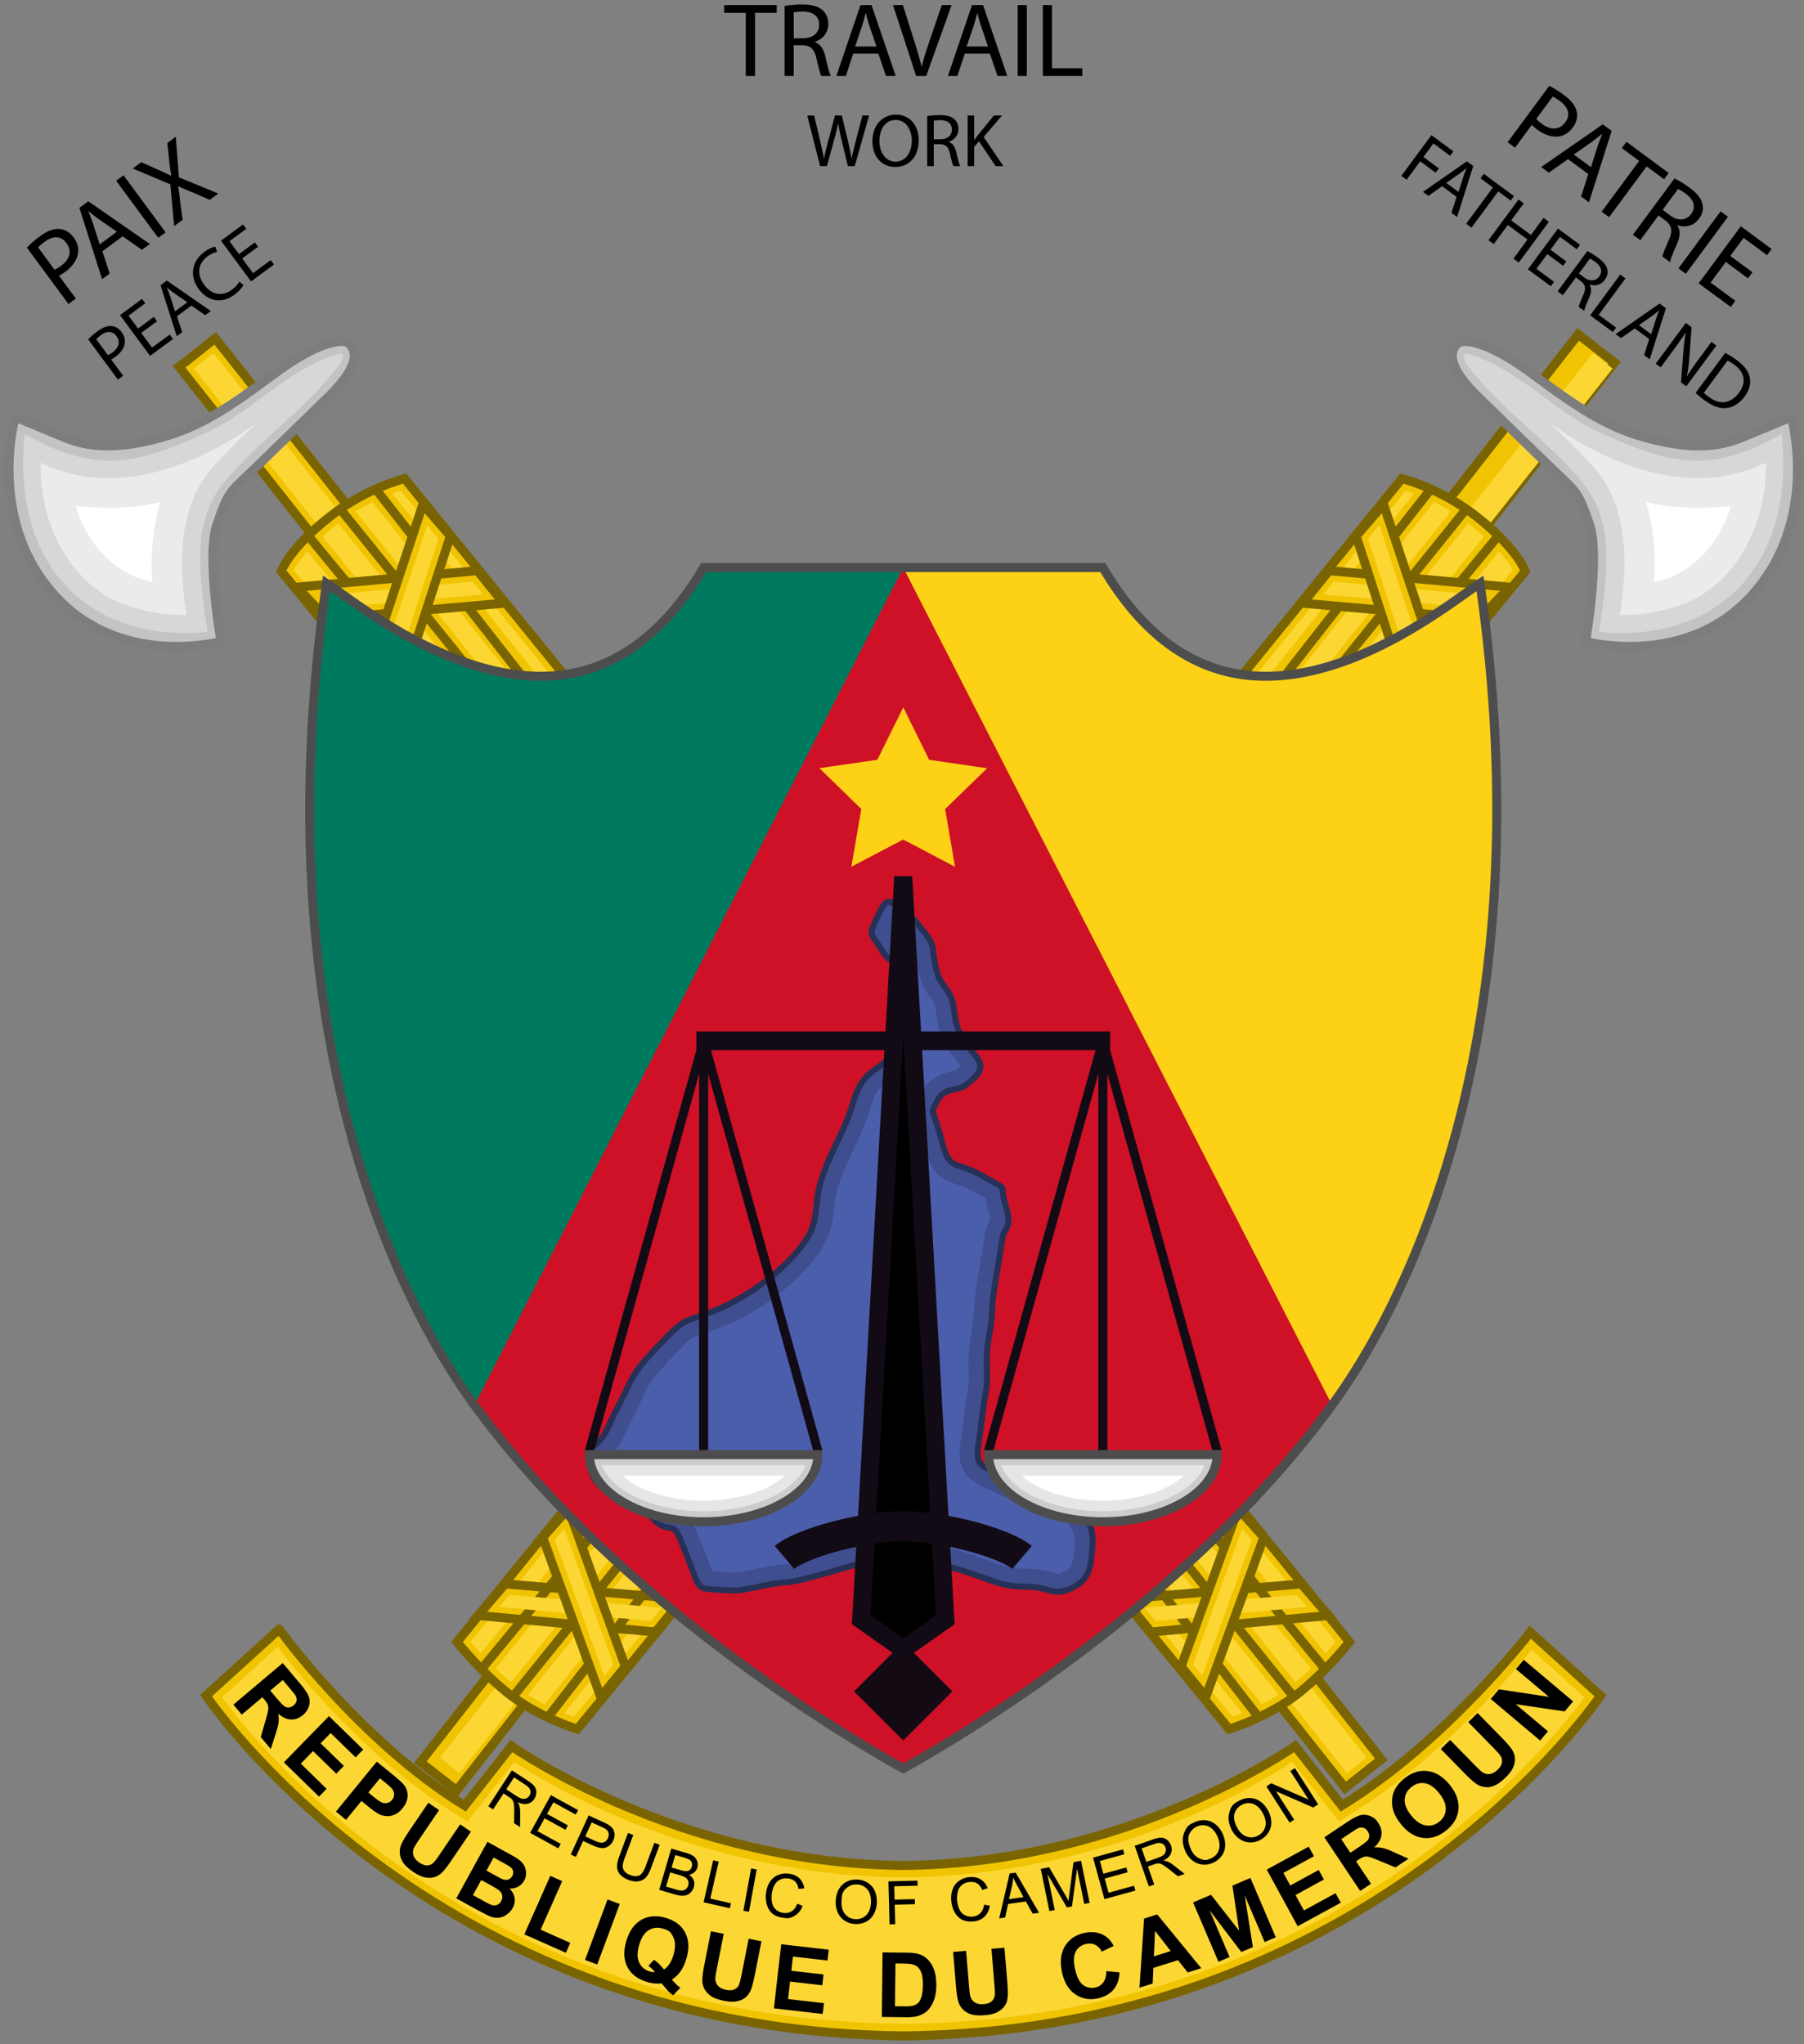 <svg xmlns="http://www.w3.org/2000/svg" width="600px" height="680px" x="0px" y="0px" version="1.0" viewBox="-1.5 -1.5 600 680"><rect x="-1.5" y="-1.5" width="600" height="680" fill="#808080" stroke="none"/><path d="M7.434 80.861c1.038-1.07 2.463-2.381 4.435-3.835 2.424-1.787 4.613-2.532 6.488-2.349 1.707.133 3.346 1.056 4.592 2.747 1.268 1.719 1.757 3.445 1.525 5.137-.277 2.336-1.871 4.598-4.266 6.364-.732.54-1.43 1.011-2.098 1.285l5.609 7.607-2.451 1.808zm9.202 7.349c.64-.253 1.357-.696 2.174-1.298 2.959-2.181 3.702-4.948 1.771-7.568-1.849-2.507-4.518-2.409-7.222-.415-1.07.789-1.825 1.476-2.165 1.9zm15.92-6.128 2.432 7.427-2.535 1.87-7.549-23.745 2.958-2.181 20.48 14.21-2.62 1.932-6.432-4.477zm4.814-6.507-5.89-4.095c-1.337-.927-2.45-1.848-3.541-2.738l-.057.042a71 71 0 0 1 1.576 4.143l2.192 6.865zm2.209-18.764L53.58 75.799l-2.45 1.808-14.002-18.988Zm28.679 8.167-5.519-2.411c-2.17-.879-3.559-1.464-4.961-2.127l-.056.042c.274 1.494.487 2.902.728 5.292l.792 5.852-2.817 2.078-1.279-13.886-12.496-5.269 2.846-2.098 5.789 2.602c1.618.72 2.86 1.283 4.115 1.924l.084-.062c-.296-1.522-.461-2.749-.65-4.479l-.689-6.362 2.818-2.078L58 57.495l13.104 5.386ZM27.827 111.38c.741-.764 1.759-1.7 3.168-2.738 1.729-1.276 3.293-1.809 4.632-1.677 1.219.095 2.388.754 3.278 1.961.904 1.227 1.254 2.46 1.09 3.668-.199 1.668-1.336 3.283-3.047 4.543-.523.386-1.021.722-1.496.918l4.004 5.432-1.75 1.291zm6.571 5.247c.456-.181.969-.497 1.552-.927 2.113-1.558 2.645-3.533 1.264-5.403-1.319-1.791-3.225-1.721-5.156-.297-.764.563-1.303 1.054-1.545 1.357zm16.347-11.276-5.271 3.886 3.604 4.888 5.874-4.331 1.082 1.469-7.623 5.622-9.998-13.559 7.322-5.399 1.083 1.468-5.571 4.108 3.158 4.285 5.271-3.886zm6.613-1.647 1.736 5.303-1.811 1.335-5.391-16.956 2.112-1.557 14.624 10.147-1.871 1.379-4.592-3.197zm3.438-4.646-4.205-2.924c-.955-.663-1.75-1.319-2.529-1.955l-.04.029c.393.953.778 1.941 1.126 2.958l1.564 4.902zm18.676-5.759c-.406.797-1.441 2.088-3.092 3.304-3.822 2.818-8.493 2.505-11.771-1.94-3.129-4.245-2.373-9.243 1.831-12.342 1.69-1.246 3.022-1.67 3.663-1.771l.631 1.74c-.9.168-2.025.624-3.151 1.455-3.179 2.343-3.792 5.933-1.167 9.493 2.447 3.319 5.931 4.042 9.23 1.61 1.065-.786 1.988-1.808 2.44-2.669zm4.855-12.71-5.271 3.886 3.604 4.888 5.874-4.331 1.083 1.469-7.624 5.622-9.997-13.559 7.322-5.399 1.083 1.468-5.572 4.108 3.158 4.285 5.271-3.886zm429.448-53.528c1.328.676 3.002 1.65 4.973 3.105 2.422 1.789 3.779 3.662 4.157 5.508.376 1.67-.022 3.507-1.271 5.197-1.268 1.717-2.773 2.694-4.459 2.973-2.313.424-4.945-.432-7.338-2.199-.732-.541-1.388-1.068-1.848-1.625l-5.613 7.604-2.45-1.81zm-4.308 10.96c.432.536 1.066 1.091 1.883 1.694 2.957 2.184 5.818 2.078 7.752-.541 1.852-2.506.971-5.027-1.732-7.023-1.07-.789-1.949-1.309-2.454-1.508zm10.551 13.404-6.379 4.515-2.534-1.871 20.463-14.217 2.956 2.183-7.537 23.761-2.619-1.934 2.381-7.467zm7.636 2.68 2.176-6.835c.492-1.551 1.043-2.885 1.572-4.19l-.057-.043a71 71 0 0 1-3.494 2.729l-5.913 4.119zm16.03-2.087-5.771-4.262 1.538-2.084 14.051 10.376-1.538 2.083-5.801-4.283-12.477 16.896-2.478-1.83zm11.74 5.841c1.427.662 3.305 1.83 4.994 3.078 2.619 1.934 3.954 3.66 4.348 5.604.333 1.553-.088 3.242-1.17 4.707-1.851 2.506-4.654 3.002-7.152 2.201l-.063.085c1.09 1.589.965 3.585-.041 5.888-1.334 3.105-2.236 5.268-2.382 6.291l-2.534-1.871c.106-.792.869-2.709 2.08-5.47 1.371-3.034 1.086-4.769-1.077-6.496l-2.309-1.705-6.071 8.223-2.45-1.81zm-3.934 10.454 2.506 1.852c2.619 1.934 5.341 1.725 6.941-.443 1.81-2.45.826-4.831-1.744-6.771-1.183-.873-2.109-1.385-2.588-1.563zm21.719 2.289L559.193 89.58l-2.449-1.81 14.015-18.979Zm6.662 20.497-7.377-5.448-5.054 6.843 8.223 6.071-1.518 2.057-10.673-7.882 14.016-18.979 10.249 7.569-1.519 2.055-7.799-5.76-4.43 5.998 7.378 5.447zM474.583 43.451l7.298 5.389-1.083 1.469-5.549-4.098-3.325 4.503 5.127 3.786-1.07 1.447-5.127-3.785-4.527 6.133-1.75-1.293zm3.559 16.981-4.556 3.225-1.81-1.337 14.611-10.151 2.11 1.559-5.382 16.967-1.87-1.381 1.7-5.332zm5.452 1.914 1.554-4.88c.352-1.107.745-2.061 1.122-2.993l-.04-.029a50 50 0 0 1-2.495 1.947l-4.223 2.941zm11.449-1.487-4.121-3.044 1.099-1.488 10.032 7.409-1.098 1.488-4.143-3.059-8.908 12.063-1.77-1.307zm10.27 5.284-4.186 5.67 6.554 4.841 4.187-5.67 1.77 1.306-10.008 13.553-1.769-1.307 4.692-6.354-6.555-4.84-4.691 6.354-1.75-1.293 10.007-13.551zm13.065 20.771-5.269-3.891-3.607 4.886 5.871 4.335-1.084 1.469-7.621-5.627 10.008-13.553 7.318 5.405-1.084 1.468-5.568-4.113-3.163 4.283 5.269 3.891zm8.059-4.893c1.019.473 2.359 1.307 3.565 2.198 1.871 1.38 2.824 2.613 3.104 4.001.237 1.107-.063 2.314-.835 3.36-1.321 1.79-3.323 2.145-5.107 1.573l-.045.061c.779 1.133.689 2.559-.027 4.203-.954 2.217-1.598 3.762-1.701 4.492l-1.811-1.336c.076-.566.621-1.935 1.486-3.906.979-2.166.774-3.404-.77-4.638l-1.648-1.218-4.336 5.871-1.75-1.291zm-2.809 7.465 1.789 1.32c1.87 1.381 3.813 1.232 4.957-.316 1.292-1.749.589-3.449-1.245-4.834-.845-.624-1.508-.989-1.849-1.116zm13.762.344 1.749 1.292-8.922 12.083 5.79 4.276-1.084 1.468-7.54-5.567zm4.825 17.917-4.557 3.224-1.809-1.336 14.611-10.152 2.11 1.559-5.382 16.967-1.87-1.381 1.7-5.332zm5.451 1.914 1.555-4.881c.352-1.106.744-2.06 1.121-2.993l-.039-.029a51 51 0 0 1-2.495 1.948l-4.222 2.94zm1.517 9.819 10.007-13.553 1.91 1.411-.72 10.063c-.167 2.33-.438 4.337-.819 6.199l.056.01c1.175-1.928 2.353-3.606 3.912-5.718l4.187-5.67 1.648 1.218-10.007 13.552-1.769-1.307.774-10.054c.169-2.205.407-4.422.808-6.395l-.076-.025c-1.161 1.783-2.323 3.442-3.986 5.693l-4.275 5.791zm23.106-3.599a31 31 0 0 1 3.928 2.465c2.514 1.856 3.872 3.762 4.242 5.743.389 1.997-.064 4.084-1.684 6.276-1.633 2.211-3.652 3.516-5.84 3.827-2.203.331-4.799-.529-7.432-2.474a35 35 0 0 1-3.059-2.508zm-7.1 13.275c.383.407 1.012.902 1.695 1.406 3.739 2.762 7.314 2.17 10.017-1.488 2.38-3.182 2.07-6.549-1.629-9.281-.905-.668-1.647-1.092-2.185-1.333zM246.537 2.766h-7.176V.176h17.467v2.59h-7.21v21.002h-3.081zM259.451.49c1.54-.315 3.746-.49 5.846-.49 3.255 0 5.355.595 6.826 1.925 1.19 1.05 1.855 2.66 1.855 4.48 0 3.115-1.96 5.181-4.446 6.021v.105c1.82.63 2.905 2.311 3.465 4.761.77 3.29 1.33 5.565 1.82 6.476h-3.15c-.385-.7-.91-2.695-1.575-5.636-.7-3.255-1.96-4.48-4.726-4.585h-2.87v10.221h-3.045zm3.046 10.746h3.115c3.255 0 5.321-1.785 5.321-4.48 0-3.045-2.206-4.375-5.426-4.411-1.47 0-2.52.14-3.01.28zm19.774 5.111-2.45 7.421h-3.15L284.687.176h3.675l8.051 23.592h-3.255l-2.521-7.421zm7.736-2.38-2.31-6.791c-.525-1.54-.875-2.94-1.225-4.305h-.07c-.35 1.4-.735 2.835-1.19 4.27l-2.31 6.826zm13.194 9.801L295.5.176h3.29l3.676 11.621c1.016 3.185 1.891 6.056 2.521 8.821h.069c.666-2.73 1.646-5.706 2.695-8.786L311.742.176h3.255l-8.436 23.592zm16.17-7.421-2.45 7.421h-3.15L321.787.176h3.676l8.051 23.592h-3.256l-2.52-7.421zm7.736-2.38-2.31-6.791c-.525-1.54-.875-2.94-1.226-4.305h-.07c-.35 1.4-.734 2.835-1.189 4.27l-2.311 6.826zM340.021.175v23.592h-3.045V.175Zm5.32 0h3.045v21.037h10.082v2.555h-13.127zM271.26 53.768l-4.274-16.846h2.299l2 8.523c.5 2.099.95 4.199 1.25 5.823h.05c.275-1.674.8-3.674 1.375-5.849l2.25-8.498h2.274l2.049 8.548c.475 2 .925 3.999 1.175 5.773h.05c.35-1.85.825-3.724 1.35-5.824l2.224-8.498h2.225l-4.774 16.846h-2.274l-2.125-8.773c-.525-2.149-.875-3.799-1.1-5.499h-.05c-.3 1.675-.675 3.324-1.3 5.499l-2.399 8.773h-2.275zm32.797-8.598c0 5.798-3.524 8.873-7.823 8.873-4.449 0-7.573-3.449-7.573-8.548 0-5.349 3.324-8.848 7.823-8.848 4.599 0 7.573 3.524 7.573 8.523m-13.072.275c0 3.599 1.95 6.823 5.374 6.823 3.449 0 5.398-3.174 5.398-6.999 0-3.349-1.749-6.848-5.373-6.848-3.599 0-5.399 3.325-5.399 7.024m15.9-8.299c1.1-.225 2.675-.35 4.175-.35 2.324 0 3.823.425 4.873 1.375.85.75 1.324 1.899 1.324 3.199 0 2.225-1.398 3.699-3.174 4.299v.075c1.3.45 2.074 1.649 2.475 3.399.55 2.35.949 3.974 1.3 4.624h-2.249c-.275-.5-.65-1.924-1.125-4.024-.5-2.325-1.4-3.199-3.375-3.274h-2.049v7.298h-2.175zm2.175 7.674h2.225c2.324 0 3.799-1.275 3.799-3.199 0-2.174-1.574-3.125-3.874-3.149-1.05 0-1.8.1-2.149.2zm11.275-7.898h2.175v8.123h.075c.449-.65.899-1.25 1.324-1.8l5.148-6.323h2.699l-6.098 7.148 6.573 9.698h-2.575l-5.548-8.273-1.6 1.85v6.423h-2.175V36.922Z"/><path d="M-29.203 130.564h15.309v77.203h-15.309z" style="fill:#f1c403;fill-opacity:1;stroke:#7a6402;stroke-width:3;stroke-opacity:1" transform="rotate(-38.332)"/><path d="m62.987 121.105 6.518-5.153 43.541 55.07-6.517 5.153z" style="color:#000;font-style:normal;font-variant:normal;font-weight:400;font-stretch:normal;font-size:medium;font-family:sans-serif;font-variant-ligatures:normal;font-variant-position:normal;font-variant-caps:normal;font-variant-numeric:normal;font-variant-alternates:normal;font-feature-settings:normal;text-indent:0;text-decoration:none;text-decoration-line:none;text-decoration-style:solid;text-decoration-color:#000;letter-spacing:normal;word-spacing:normal;text-transform:none;writing-mode:lr-tb;direction:ltr;text-orientation:mixed;dominant-baseline:auto;baseline-shift:baseline;text-anchor:start;clip-rule:nonzero;display:inline;overflow:visible;visibility:visible;opacity:1;color-interpolation:sRGB;vector-effect:none;fill:#fcd734;fill-opacity:1;fill-rule:nonzero;stroke:none;stroke-width:7;stroke-linecap:butt;stroke-linejoin:miter;stroke-miterlimit:4;stroke-dasharray:none;stroke-dashoffset:0;stroke-opacity:1;color-rendering:auto;image-rendering:auto;shape-rendering:auto;text-rendering:auto"/><path d="M-18.152 664.707h15.308v77.203h-15.308z" style="fill:#f1c403;fill-opacity:1;stroke:#7a6402;stroke-width:3;stroke-opacity:1" transform="rotate(-38.332)"/><path d="m402.943 533.247 6.517-5.153 43.541 55.07-6.517 5.152z" style="color:#000;font-style:normal;font-variant:normal;font-weight:400;font-stretch:normal;font-size:medium;font-family:sans-serif;font-variant-ligatures:normal;font-variant-position:normal;font-variant-caps:normal;font-variant-numeric:normal;font-variant-alternates:normal;font-feature-settings:normal;text-indent:0;text-decoration:none;text-decoration-line:none;text-decoration-style:solid;text-decoration-color:#000;letter-spacing:normal;word-spacing:normal;text-transform:none;writing-mode:lr-tb;direction:ltr;text-orientation:mixed;dominant-baseline:auto;baseline-shift:baseline;text-anchor:start;clip-rule:nonzero;display:inline;overflow:visible;visibility:visible;opacity:1;color-interpolation:sRGB;vector-effect:none;fill:#fcd734;fill-opacity:1;fill-rule:nonzero;stroke:none;stroke-width:7;stroke-linecap:butt;stroke-linejoin:miter;stroke-miterlimit:4;stroke-dasharray:none;stroke-dashoffset:0;stroke-opacity:1;color-rendering:auto;image-rendering:auto;shape-rendering:auto;text-rendering:auto"/><path d="m133.075 157.706 314.239 386.986s-8.236 10.449-17.957 17.832c-9.701 7.369-22.043 11.168-22.043 11.168L92.037 188.517s2.483-7.303 15.92-17.964c12.385-9.828 25.118-12.847 25.118-12.847z" style="fill:#f1c403;fill-opacity:1;stroke:#7a6402;stroke-width:3;stroke-opacity:1"/><path d="M107.262 178.482a91 91 0 0 1 4.37-3.687c.303-.24.6-.46.901-.691l156.042 194.443 156.614 195.15a65 65 0 0 1-5.529 3.186s-103.508-130.17-155.625-194.966c-52.017-64.672-156.773-193.435-156.773-193.435m11.039-8.377a65 65 0 0 1 5.59-3.087S230.857 301.472 284.71 368.402c50.196 62.387 151.276 186.604 151.276 186.604a88 88 0 0 1-5.142 4.553L274.026 364.155zM413.105 569.85c-1.36.535-2.464.928-3.181 1.173l-312.17-381.38c.28-.593.212-.736 1.533-2.55a46 46 0 0 1 2.988-3.654s104.43 128.374 156.291 192.846c51.75 64.333 154.54 193.565 154.54 193.565zm-282.54-405.66a49 49 0 0 1 2.828-.887l310.851 382.814c-.724.874-1.88 2.236-3.342 3.844 0 0-100.713-123.778-150.732-185.94-53.443-66.417-159.606-199.832-159.606-199.832Z" style="color:#000;font-style:normal;font-variant:normal;font-weight:400;font-stretch:normal;font-size:medium;font-family:sans-serif;font-variant-ligatures:normal;font-variant-position:normal;font-variant-caps:normal;font-variant-numeric:normal;font-variant-alternates:normal;font-feature-settings:normal;text-indent:0;text-decoration:none;text-decoration-line:none;text-decoration-style:solid;text-decoration-color:#000;letter-spacing:normal;word-spacing:normal;text-transform:none;writing-mode:lr-tb;direction:ltr;text-orientation:mixed;dominant-baseline:auto;baseline-shift:baseline;text-anchor:start;clip-rule:nonzero;display:inline;overflow:visible;visibility:visible;opacity:1;color-interpolation:sRGB;vector-effect:none;fill:#fcd734;fill-opacity:1;fill-rule:nonzero;stroke:none;stroke-width:7;stroke-linecap:butt;stroke-linejoin:miter;stroke-miterlimit:4;stroke-dasharray:none;stroke-dashoffset:0;stroke-opacity:1;color-rendering:auto;image-rendering:auto;shape-rendering:auto;text-rendering:auto" transform="translate(-1.5 -1.5)"/><path d="m397.329 502.879 42 51m-52.5-43 41.5 51.5m-51-44 39.5 51M142.272 226.823l-42-51m52.5 43-41.5-51.5m63.279 59.222-51.779-66.222m317.557 375.556-9-10.5-59 5 9 11z" style="fill:#f1c403;fill-opacity:1;stroke:#7a6402;stroke-width:3;stroke-opacity:1"/><path d="m429.838 529.018 3.433 4.003-50.412 4.7-3.613-4.414z" style="color:#000;font-style:normal;font-variant:normal;font-weight:400;font-stretch:normal;font-size:medium;font-family:sans-serif;font-variant-ligatures:normal;font-variant-position:normal;font-variant-caps:normal;font-variant-numeric:normal;font-variant-alternates:normal;font-feature-settings:normal;text-indent:0;text-decoration:none;text-decoration-line:none;text-decoration-style:solid;text-decoration-color:#000;letter-spacing:normal;word-spacing:normal;text-transform:none;writing-mode:lr-tb;direction:ltr;text-orientation:mixed;dominant-baseline:auto;baseline-shift:baseline;text-anchor:start;clip-rule:nonzero;display:inline;overflow:visible;visibility:visible;opacity:1;color-interpolation:sRGB;vector-effect:none;fill:#fcd734;fill-opacity:1;fill-rule:nonzero;stroke:none;stroke-width:7;stroke-linecap:butt;stroke-linejoin:miter;stroke-miterlimit:4;stroke-dasharray:none;stroke-dashoffset:0;stroke-opacity:1;color-rendering:auto;image-rendering:auto;shape-rendering:auto;text-rendering:auto"/><path d="m391.329 552.879 8.217 10.07 19.283-53.07-8.5-9.5z" style="fill:#f1c403;fill-opacity:1;stroke:#7a6402;stroke-width:3;stroke-opacity:1"/><path d="m411.627 507.078 3.197 3.574-16.463 45.309-3.066-3.758z" style="color:#000;font-style:normal;font-variant:normal;font-weight:400;font-stretch:normal;font-size:medium;font-family:sans-serif;font-variant-ligatures:normal;font-variant-position:normal;font-variant-caps:normal;font-variant-numeric:normal;font-variant-alternates:normal;font-feature-settings:normal;text-indent:0;text-decoration:none;text-decoration-line:none;text-decoration-style:solid;text-decoration-color:#000;letter-spacing:normal;word-spacing:normal;text-transform:none;writing-mode:lr-tb;direction:ltr;text-orientation:mixed;dominant-baseline:auto;baseline-shift:baseline;text-anchor:start;clip-rule:nonzero;display:inline;overflow:visible;visibility:visible;opacity:1;color-interpolation:sRGB;vector-effect:none;fill:#fcd734;fill-opacity:1;fill-rule:nonzero;stroke:none;stroke-width:7;stroke-linecap:butt;stroke-linejoin:miter;stroke-miterlimit:4;stroke-dasharray:none;stroke-dashoffset:0;stroke-opacity:1;color-rendering:auto;image-rendering:auto;shape-rendering:auto;text-rendering:auto"/><path d="m97.272 193.823 10 10.5 58.724-5.161-8.724-10.839z" style="fill:#f1c403;fill-opacity:1;stroke:#7a6402;stroke-width:3;stroke-opacity:1"/><path d="m155.723 191.98 3.435 4.27-50.513 4.44-3.85-4.042z" style="color:#000;font-style:normal;font-variant:normal;font-weight:400;font-stretch:normal;font-size:medium;font-family:sans-serif;font-variant-ligatures:normal;font-variant-position:normal;font-variant-caps:normal;font-variant-numeric:normal;font-variant-alternates:normal;font-feature-settings:normal;text-indent:0;text-decoration:none;text-decoration-line:none;text-decoration-style:solid;text-decoration-color:#000;letter-spacing:normal;word-spacing:normal;text-transform:none;writing-mode:lr-tb;direction:ltr;text-orientation:mixed;dominant-baseline:auto;baseline-shift:baseline;text-anchor:start;clip-rule:nonzero;display:inline;overflow:visible;visibility:visible;opacity:1;color-interpolation:sRGB;vector-effect:none;fill:#fcd734;fill-opacity:1;fill-rule:nonzero;stroke:none;stroke-width:7;stroke-linecap:butt;stroke-linejoin:miter;stroke-miterlimit:4;stroke-dasharray:none;stroke-dashoffset:0;stroke-opacity:1;color-rendering:auto;image-rendering:auto;shape-rendering:auto;text-rendering:auto"/><path d="m148.272 176.823-9.102-10.582-18.398 55.582 9.5 10.5z" style="fill:#f1c403;fill-opacity:1;stroke:#7a6402;stroke-width:3;stroke-opacity:1"/><path d="m140.549 173.213 3.787 4.402-15.525 47.875-4.075-4.504z" style="color:#000;font-style:normal;font-variant:normal;font-weight:400;font-stretch:normal;font-size:medium;font-family:sans-serif;font-variant-ligatures:normal;font-variant-position:normal;font-variant-caps:normal;font-variant-numeric:normal;font-variant-alternates:normal;font-feature-settings:normal;text-indent:0;text-decoration:none;text-decoration-line:none;text-decoration-style:solid;text-decoration-color:#000;letter-spacing:normal;word-spacing:normal;text-transform:none;writing-mode:lr-tb;direction:ltr;text-orientation:mixed;dominant-baseline:auto;baseline-shift:baseline;text-anchor:start;clip-rule:nonzero;display:inline;overflow:visible;visibility:visible;opacity:1;color-interpolation:sRGB;vector-effect:none;fill:#fcd734;fill-opacity:1;fill-rule:nonzero;stroke:none;stroke-width:7;stroke-linecap:butt;stroke-linejoin:miter;stroke-miterlimit:4;stroke-dasharray:none;stroke-dashoffset:0;stroke-opacity:1;color-rendering:auto;image-rendering:auto;shape-rendering:auto;text-rendering:auto"/><path d="M3.548 137.243s-9.887 34.636 13.779 59.969c22.046 23.599 54.667 14.667 54.667 14.667s-5-28.333-1.333-39c3.59-10.441 4.443-10.833 10.146-16.25s20.857-20.291 26.521-25.75c9.334-9 10.667-14.667 7.334-18-1.841-1.841-8.641-.684-18.667 5.667-10 6.333-24.285 19.479-41.131 24.685-17.202 5.315-27.202 3.982-34.78.855-7.426-3.064-16.536-6.843-16.536-6.843z" style="fill:#c3c3c3;fill-opacity:1;stroke:#7d7d7d;stroke-width:3;stroke-opacity:1"/><path d="M110.684 116.344c-16.517 4.952-27.847 18.86-43.29 25.949-24.7 11.34-37.487 13.558-60.705.541-4.561 45.522 23.054 69.574 60.793 65.87-2.197-16.165-5.913-35.407 4.999-49.06 11.533-14.433 27.724-24.743 38.716-39.593.665-.898 2.848-4.715-.513-3.707" style="fill:#d7d7d7;fill-opacity:1;stroke:none;stroke-width:3"/><path d="M81.996 140.553c-17.436 11.885-39.43 20.88-60.717 15.308a47.8 47.8 0 0 1-9.215-3.482c-.72 20.103 10.289 42.88 31.347 48.322 5.551 1.71 11.383 2.43 17.183 2.367-2.776-17.079-3.12-37.334 9.988-50.496 4.225-4.834 8.908-9.241 13.647-13.564z" style="fill:#ebebeb;fill-opacity:1;stroke:none;stroke-width:3"/><path d="M51.484 165.617c-9.11 2.1-18.592 2.213-27.851 1.154 3.384 11.997 12.973 22.986 25.58 25.348-.746-8.921.123-17.986 2.621-26.586z" style="fill:#fff;stroke:none;stroke-width:3"/><path d="M-29.203 130.564h15.309v77.203h-15.309z" style="fill:#f1c403;fill-opacity:1;stroke:#7a6402;stroke-width:3;stroke-opacity:1" transform="scale(-1 1)rotate(-38 -298.915 860.001)"/><path d="m62.987 121.105 6.518-5.153 43.541 55.07-6.517 5.153z" style="color:#000;font-style:normal;font-variant:normal;font-weight:400;font-stretch:normal;font-size:medium;font-family:sans-serif;font-variant-ligatures:normal;font-variant-position:normal;font-variant-caps:normal;font-variant-numeric:normal;font-variant-alternates:normal;font-feature-settings:normal;text-indent:0;text-decoration:none;text-decoration-line:none;text-decoration-style:solid;text-decoration-color:#000;letter-spacing:normal;word-spacing:normal;text-transform:none;writing-mode:lr-tb;direction:ltr;text-orientation:mixed;dominant-baseline:auto;baseline-shift:baseline;text-anchor:start;clip-rule:nonzero;display:inline;overflow:visible;visibility:visible;opacity:1;color-interpolation:sRGB;vector-effect:none;fill:#fcd734;fill-opacity:1;fill-rule:nonzero;stroke:none;stroke-width:7;stroke-linecap:butt;stroke-linejoin:miter;stroke-miterlimit:4;stroke-dasharray:none;stroke-dashoffset:0;stroke-opacity:1;color-rendering:auto;image-rendering:auto;shape-rendering:auto;text-rendering:auto" transform="matrix(-1 0 0 1 597.829 0)"/><path d="M-18.152 664.707h15.308v77.203h-15.308z" style="fill:#f1c403;fill-opacity:1;stroke:#7a6402;stroke-width:3;stroke-opacity:1" transform="scale(-1 1)rotate(-38 -298.915 860.001)"/><path d="m402.943 533.247 6.517-5.153 43.541 55.07-6.517 5.152z" style="color:#000;font-style:normal;font-variant:normal;font-weight:400;font-stretch:normal;font-size:medium;font-family:sans-serif;font-variant-ligatures:normal;font-variant-position:normal;font-variant-caps:normal;font-variant-numeric:normal;font-variant-alternates:normal;font-feature-settings:normal;text-indent:0;text-decoration:none;text-decoration-line:none;text-decoration-style:solid;text-decoration-color:#000;letter-spacing:normal;word-spacing:normal;text-transform:none;writing-mode:lr-tb;direction:ltr;text-orientation:mixed;dominant-baseline:auto;baseline-shift:baseline;text-anchor:start;clip-rule:nonzero;display:inline;overflow:visible;visibility:visible;opacity:1;color-interpolation:sRGB;vector-effect:none;fill:#fcd734;fill-opacity:1;fill-rule:nonzero;stroke:none;stroke-width:7;stroke-linecap:butt;stroke-linejoin:miter;stroke-miterlimit:4;stroke-dasharray:none;stroke-dashoffset:0;stroke-opacity:1;color-rendering:auto;image-rendering:auto;shape-rendering:auto;text-rendering:auto" transform="matrix(-1 0 0 1 597.829 0)"/><path d="m133.075 157.706 314.239 386.986s-8.236 10.449-17.957 17.832c-9.701 7.369-22.043 11.168-22.043 11.168L92.037 188.517s2.483-7.303 15.92-17.964c12.385-9.828 25.118-12.847 25.118-12.847z" style="fill:#f1c403;fill-opacity:1;stroke:#7a6402;stroke-width:3;stroke-opacity:1" transform="matrix(-1 0 0 1 597.829 0)"/><path d="M107.262 178.482a91 91 0 0 1 4.37-3.687c.303-.24.6-.46.901-.691l156.042 194.443 156.614 195.15a65 65 0 0 1-5.529 3.186s-103.508-130.17-155.625-194.966c-52.017-64.672-156.773-193.435-156.773-193.435m11.039-8.377a65 65 0 0 1 5.59-3.087S230.857 301.472 284.71 368.402c50.196 62.387 151.276 186.604 151.276 186.604a88 88 0 0 1-5.142 4.553L274.026 364.155zM413.105 569.85c-1.36.535-2.464.928-3.181 1.173l-312.17-381.38c.28-.593.212-.736 1.533-2.55a46 46 0 0 1 2.988-3.654s104.43 128.374 156.291 192.846c51.75 64.333 154.54 193.565 154.54 193.565zm-282.54-405.66a49 49 0 0 1 2.828-.887l310.851 382.814c-.724.874-1.88 2.236-3.342 3.844 0 0-100.713-123.778-150.732-185.94-53.443-66.417-159.606-199.832-159.606-199.832Z" style="color:#000;font-style:normal;font-variant:normal;font-weight:400;font-stretch:normal;font-size:medium;font-family:sans-serif;font-variant-ligatures:normal;font-variant-position:normal;font-variant-caps:normal;font-variant-numeric:normal;font-variant-alternates:normal;font-feature-settings:normal;text-indent:0;text-decoration:none;text-decoration-line:none;text-decoration-style:solid;text-decoration-color:#000;letter-spacing:normal;word-spacing:normal;text-transform:none;writing-mode:lr-tb;direction:ltr;text-orientation:mixed;dominant-baseline:auto;baseline-shift:baseline;text-anchor:start;clip-rule:nonzero;display:inline;overflow:visible;visibility:visible;opacity:1;color-interpolation:sRGB;vector-effect:none;fill:#fcd734;fill-opacity:1;fill-rule:nonzero;stroke:none;stroke-width:7;stroke-linecap:butt;stroke-linejoin:miter;stroke-miterlimit:4;stroke-dasharray:none;stroke-dashoffset:0;stroke-opacity:1;color-rendering:auto;image-rendering:auto;shape-rendering:auto;text-rendering:auto" transform="matrix(-1 0 0 1 599.329 -1.5)"/><path d="m397.329 502.879 42 51m-52.5-43 41.5 51.5m-51-44 39.5 51M142.272 226.823l-42-51m52.5 43-41.5-51.5m63.279 59.222-51.779-66.222m249.557 370.056 9 11 59-5.5-9-10.5z" style="fill:#f1c403;fill-opacity:1;stroke:#7a6402;stroke-width:3;stroke-opacity:1" transform="matrix(-1 0 0 1 597.829 0)"/><path d="m429.838 529.018 3.433 4.003-50.412 4.7-3.613-4.414z" style="color:#000;font-style:normal;font-variant:normal;font-weight:400;font-stretch:normal;font-size:medium;font-family:sans-serif;font-variant-ligatures:normal;font-variant-position:normal;font-variant-caps:normal;font-variant-numeric:normal;font-variant-alternates:normal;font-feature-settings:normal;text-indent:0;text-decoration:none;text-decoration-line:none;text-decoration-style:solid;text-decoration-color:#000;letter-spacing:normal;word-spacing:normal;text-transform:none;writing-mode:lr-tb;direction:ltr;text-orientation:mixed;dominant-baseline:auto;baseline-shift:baseline;text-anchor:start;clip-rule:nonzero;display:inline;overflow:visible;visibility:visible;opacity:1;color-interpolation:sRGB;vector-effect:none;fill:#fcd734;fill-opacity:1;fill-rule:nonzero;stroke:none;stroke-width:7;stroke-linecap:butt;stroke-linejoin:miter;stroke-miterlimit:4;stroke-dasharray:none;stroke-dashoffset:0;stroke-opacity:1;color-rendering:auto;image-rendering:auto;shape-rendering:auto;text-rendering:auto" transform="matrix(-1 0 0 1 597.829 0)"/><path d="m418.829 509.879-8.5-9.5-19 52.5 8.217 10.07z" style="fill:#f1c403;fill-opacity:1;stroke:#7a6402;stroke-width:3;stroke-opacity:1" transform="matrix(-1 0 0 1 597.829 0)"/><path d="m411.627 507.078 3.197 3.574-16.463 45.309-3.066-3.758z" style="color:#000;font-style:normal;font-variant:normal;font-weight:400;font-stretch:normal;font-size:medium;font-family:sans-serif;font-variant-ligatures:normal;font-variant-position:normal;font-variant-caps:normal;font-variant-numeric:normal;font-variant-alternates:normal;font-feature-settings:normal;text-indent:0;text-decoration:none;text-decoration-line:none;text-decoration-style:solid;text-decoration-color:#000;letter-spacing:normal;word-spacing:normal;text-transform:none;writing-mode:lr-tb;direction:ltr;text-orientation:mixed;dominant-baseline:auto;baseline-shift:baseline;text-anchor:start;clip-rule:nonzero;display:inline;overflow:visible;visibility:visible;opacity:1;color-interpolation:sRGB;vector-effect:none;fill:#fcd734;fill-opacity:1;fill-rule:nonzero;stroke:none;stroke-width:7;stroke-linecap:butt;stroke-linejoin:miter;stroke-miterlimit:4;stroke-dasharray:none;stroke-dashoffset:0;stroke-opacity:1;color-rendering:auto;image-rendering:auto;shape-rendering:auto;text-rendering:auto" transform="matrix(-1 0 0 1 597.829 0)"/><path d="m165.996 199.162-8.724-10.839-60 5.5 10 10.5z" style="fill:#f1c403;fill-opacity:1;stroke:#7a6402;stroke-width:3;stroke-opacity:1" transform="matrix(-1 0 0 1 597.829 0)"/><path d="m155.723 191.98 3.435 4.27-50.513 4.44-3.85-4.042z" style="color:#000;font-style:normal;font-variant:normal;font-weight:400;font-stretch:normal;font-size:medium;font-family:sans-serif;font-variant-ligatures:normal;font-variant-position:normal;font-variant-caps:normal;font-variant-numeric:normal;font-variant-alternates:normal;font-feature-settings:normal;text-indent:0;text-decoration:none;text-decoration-line:none;text-decoration-style:solid;text-decoration-color:#000;letter-spacing:normal;word-spacing:normal;text-transform:none;writing-mode:lr-tb;direction:ltr;text-orientation:mixed;dominant-baseline:auto;baseline-shift:baseline;text-anchor:start;clip-rule:nonzero;display:inline;overflow:visible;visibility:visible;opacity:1;color-interpolation:sRGB;vector-effect:none;fill:#fcd734;fill-opacity:1;fill-rule:nonzero;stroke:none;stroke-width:7;stroke-linecap:butt;stroke-linejoin:miter;stroke-miterlimit:4;stroke-dasharray:none;stroke-dashoffset:0;stroke-opacity:1;color-rendering:auto;image-rendering:auto;shape-rendering:auto;text-rendering:auto" transform="matrix(-1 0 0 1 597.829 0)"/><path d="m120.772 221.823 9.5 10.5 18-55.5-9.102-10.582z" style="fill:#f1c403;fill-opacity:1;stroke:#7a6402;stroke-width:3;stroke-opacity:1" transform="matrix(-1 0 0 1 597.829 0)"/><path d="m140.549 173.213 3.787 4.402-15.525 47.875-4.075-4.504z" style="color:#000;font-style:normal;font-variant:normal;font-weight:400;font-stretch:normal;font-size:medium;font-family:sans-serif;font-variant-ligatures:normal;font-variant-position:normal;font-variant-caps:normal;font-variant-numeric:normal;font-variant-alternates:normal;font-feature-settings:normal;text-indent:0;text-decoration:none;text-decoration-line:none;text-decoration-style:solid;text-decoration-color:#000;letter-spacing:normal;word-spacing:normal;text-transform:none;writing-mode:lr-tb;direction:ltr;text-orientation:mixed;dominant-baseline:auto;baseline-shift:baseline;text-anchor:start;clip-rule:nonzero;display:inline;overflow:visible;visibility:visible;opacity:1;color-interpolation:sRGB;vector-effect:none;fill:#fcd734;fill-opacity:1;fill-rule:nonzero;stroke:none;stroke-width:7;stroke-linecap:butt;stroke-linejoin:miter;stroke-miterlimit:4;stroke-dasharray:none;stroke-dashoffset:0;stroke-opacity:1;color-rendering:auto;image-rendering:auto;shape-rendering:auto;text-rendering:auto" transform="matrix(-1 0 0 1 597.829 0)"/><path d="M3.548 137.243s-9.887 34.636 13.779 59.969c22.046 23.599 54.667 14.667 54.667 14.667s-5-28.333-1.333-39c3.59-10.441 4.443-10.833 10.146-16.25s20.857-20.291 26.521-25.75c9.334-9 10.667-14.667 7.334-18-1.841-1.841-8.641-.684-18.667 5.667-10 6.333-24.285 19.479-41.131 24.685-17.202 5.315-27.202 3.982-34.78.855-7.426-3.064-16.536-6.843-16.536-6.843z" style="fill:#c3c3c3;fill-opacity:1;stroke:#7d7d7d;stroke-width:3;stroke-opacity:1" transform="matrix(-1 0 0 1 597.829 0)"/><path d="M110.684 116.344c-16.517 4.952-27.847 18.86-43.29 25.949-24.7 11.34-37.487 13.558-60.705.541-4.561 45.522 23.054 69.574 60.793 65.87-2.197-16.165-5.913-35.407 4.999-49.06 11.533-14.433 27.724-24.743 38.716-39.593.665-.898 2.848-4.715-.513-3.707" style="fill:#d7d7d7;fill-opacity:1;stroke:none;stroke-width:3" transform="matrix(-1 0 0 1 597.829 0)"/><path d="M81.996 140.553c-17.436 11.885-39.43 20.88-60.717 15.308a47.8 47.8 0 0 1-9.215-3.482c-.72 20.103 10.289 42.88 31.347 48.322 5.551 1.71 11.383 2.43 17.183 2.367-2.776-17.079-3.12-37.334 9.988-50.496 4.225-4.834 8.908-9.241 13.647-13.564z" style="fill:#ebebeb;fill-opacity:1;stroke:none;stroke-width:3" transform="matrix(-1 0 0 1 597.829 0)"/><path d="M51.484 165.617c-9.11 2.1-18.592 2.213-27.851 1.154 3.384 11.997 12.973 22.986 25.58 25.348-.746-8.921.123-17.986 2.621-26.586z" style="fill:#fff;stroke:none;stroke-width:3" transform="matrix(-1 0 0 1 597.829 0)"/><path d="m91.168 540.436-24.334 22.109s73.842 110.217 229.002 113.127v.074c.997 0 1.976-.027 2.967-.037.938.009 1.864.034 2.808.035v-.07c155.16-2.91 229-113.127 229-113.127l-23.332-21.111s-27.834 36.334-62.717 57.693l-15.52-19.81s-55.142 39.02-130.32 39.718c-75.176-.698-130.32-39.719-130.32-39.719l-15.52 19.81c-34.882-21.36-61.714-58.692-61.714-58.692z" style="fill:#f1c403;fill-opacity:1;stroke:#7a6402;stroke-width:3;stroke-opacity:1" transform="translate(.191)"/><path d="M90.502 547.797c7.42 9.667 30.046 37.395 59.77 55.596l3.798 2.326 15.5-19.783c9.93 6.546 60.022 37.46 129.106 38.101h.094c69.084-.642 119.175-31.555 129.105-38.101l15.498 19.783 3.8-2.326c29.816-18.257 53.155-45.46 60.665-54.707l16.082 14.55c-12.279 16.609-83.85 104.84-222.402 107.438l-2.17.04-.496-.005h-.1l-.53.006-2.292-.043c-138.585-2.599-210.157-90.867-222.41-107.445Z" style="color:#000;font-style:normal;font-variant:normal;font-weight:400;font-stretch:normal;font-size:medium;font-family:sans-serif;font-variant-ligatures:normal;font-variant-position:normal;font-variant-caps:normal;font-variant-numeric:normal;font-variant-alternates:normal;font-feature-settings:normal;text-indent:0;text-decoration:none;text-decoration-line:none;text-decoration-style:solid;text-decoration-color:#000;letter-spacing:normal;word-spacing:normal;text-transform:none;writing-mode:lr-tb;direction:ltr;text-orientation:mixed;dominant-baseline:auto;baseline-shift:baseline;text-anchor:start;clip-rule:nonzero;display:inline;overflow:visible;visibility:visible;opacity:1;color-interpolation:sRGB;vector-effect:none;fill:#fcd734;fill-opacity:1;fill-rule:nonzero;stroke:#fcd734;stroke-width:2;stroke-linecap:butt;stroke-linejoin:miter;stroke-miterlimit:4;stroke-dasharray:none;stroke-dashoffset:0;stroke-opacity:1;color-rendering:auto;image-rendering:auto;shape-rendering:auto;text-rendering:auto" transform="translate(.191)"/><path d="m76.118 565.538 16.417-13.844 5.883 6.977q2.219 2.631 2.783 4.197.563 1.566.037 3.236-.528 1.67-1.982 2.897-1.848 1.559-3.968 1.487-2.12-.07-4.256-1.968.28 1.603.12 2.937t-1.074 4.134l-1.512 4.706-3.343-3.965 1.551-5.408q.838-2.891.94-3.782t-.157-1.572q-.26-.682-1.222-1.825l-.567-.672-6.853 5.779zm12.269-4.674 2.068 2.452q2.012 2.385 2.713 2.809a2.34 2.34 0 0 0 1.479.344q.776-.08 1.515-.702.829-.7.965-1.571.137-.872-.409-1.791-.283-.451-1.983-2.467l-2.182-2.587zm4.523 23.865 14.994-15.374 11.399 11.118-2.537 2.601-8.295-8.091-3.324 3.408 7.718 7.528-2.526 2.59-7.718-7.527-4.081 4.184 8.588 8.377-2.526 2.59zm17.319 16.381 13.592-16.626 5.387 4.404q3.062 2.503 3.788 3.513 1.124 1.542 1.062 3.584-.06 2.04-1.683 4.025-1.252 1.532-2.661 2.12-1.408.59-2.751.484-1.343-.104-2.385-.635-1.397-.745-3.676-2.608l-2.189-1.789-5.127 6.271zm14.649-11.069-3.857 4.718 1.837 1.502q1.984 1.623 2.867 1.909.882.285 1.717.041.834-.245 1.437-.982.742-.907.69-1.933a3 3 0 0 0-.747-1.841q-.508-.605-2.323-2.088zm16.073 8.134 3.589 2.434-6.528 9.626q-1.554 2.292-1.881 3.061-.51 1.248-.091 2.496.419 1.25 1.922 2.269 1.528 1.035 2.727.938 1.2-.097 1.974-.9c.774-.803 1.251-1.506 2.205-2.912l6.668-9.832 3.588 2.435-6.331 9.335q-2.17 3.2-3.358 4.324-1.187 1.123-2.585 1.503-1.399.38-3.074.03-1.675-.349-3.785-1.779-2.546-1.726-3.463-3.206-.916-1.48-1.043-2.938-.128-1.458.33-2.652.684-1.767 2.707-4.749zm19.663 12.988 7.518 4.143q2.231 1.23 3.227 2.021a5.6 5.6 0 0 1 1.535 1.857q.54 1.068.577 2.367.036 1.3-.635 2.519a5 5 0 0 1-2.048 2.032 5.04 5.04 0 0 1-2.843.591q1.443 1.448 1.703 3.163t-.639 3.344a6.4 6.4 0 0 1-1.972 2.167q-1.264.884-2.697 1.039-1.433.156-3.038-.512-1.006-.42-4.651-2.396l-6.402-3.528zm-2.05 12.702-2.771 5.029 3.515 1.938q2.053 1.13 2.668 1.319.932.313 1.793.01t1.413-1.304q.466-.846.381-1.663-.086-.816-.713-1.514-.628-.698-3.219-2.125zm4.122-7.479-2.396 4.35 2.489 1.371q2.22 1.223 2.793 1.456 1.039.422 1.904.172.865-.251 1.368-1.162.48-.872.3-1.683-.181-.81-1.066-1.449-.53-.375-3.21-1.853zm10.201 25.562 8.636-19.47 3.963 1.758-7.169 16.162 9.855 4.372-1.467 3.307zm20.192 8.519 7.48-20.13 4.064 1.51-7.48 20.13zm28.893 6.523a14.2 14.2 0 0 0 2.818 2.722l-2.396 2.487a10 10 0 0 1-1.613-1.314q-.168-.156-2.231-2.642-2.284.29-4.743-.434-4.75-1.398-6.619-4.985-1.87-3.588-.38-8.646 1.483-5.045 5.007-7.056 3.522-2.01 8.146-.649 4.581 1.346 6.441 4.94 1.86 3.592.375 8.638-.785 2.67-2.125 4.475-1.018 1.38-2.68 2.464m-2.655-3.331q1.078-.706 1.871-1.923t1.302-2.946q1.05-3.57-.005-5.796c-1.055-2.226-1.903-2.476-3.599-2.975q-2.543-.749-4.646.558t-3.147 4.861q-1.062 3.61-.008 5.868 1.054 2.256 3.471 2.968a5.1 5.1 0 0 0 1.787.205 12.6 12.6 0 0 0-2.191-2.05l1.865-2.031q1.844 1.307 3.3 3.261m15.638-12.735 4.254.841-2.255 11.41q-.537 2.716-.538 3.552.018 1.347.89 2.333.873.987 2.655 1.339 1.81.358 2.876-.2c1.066-.558 1.199-.905 1.466-1.6q.4-1.04.894-3.541l2.303-11.654 4.254.841-2.187 11.064q-.75 3.794-1.404 5.292-.654 1.499-1.794 2.394-1.14.894-2.818 1.227t-4.179-.161q-3.018-.596-4.439-1.602-1.422-1.005-2.107-2.298t-.731-2.57q-.06-1.893.64-5.429zm20.937 25.644 2.435-21.336 15.82 1.806-.412 3.609-11.512-1.313-.54 4.729 10.711 1.223-.41 3.595-10.712-1.223-.663 5.808 11.92 1.36-.411 3.595zm36.142-18.624 7.925.092q2.68.032 4.082.458a7.2 7.2 0 0 1 3.213 2.015q1.333 1.437 2.011 3.502.68 2.067.645 5.084-.031 2.651-.712 4.563-.832 2.334-2.344 3.767-1.142 1.086-3.066 1.679-1.441.438-3.843.409l-8.159-.094zm4.293 3.683-.165 14.223 3.237.038q1.817.021 2.625-.175 1.057-.252 1.761-.873.703-.623 1.159-2.06t.485-3.928q.028-2.49-.396-3.828t-1.206-2.095q-.783-.757-1.995-1.033-.906-.216-3.557-.247zm19.174-3.831 4.321-.357.96 11.591q.228 2.76.456 3.563.387 1.29 1.496 2t2.92.56q1.84-.153 2.712-.981.871-.83.971-1.939.1-1.11-.111-3.651l-.979-11.839 4.321-.357.93 11.24q.32 3.854.101 5.475c-.219 1.621-.502 2.011-1.069 2.793s-1.358 1.433-2.374 1.953q-1.522.78-4.063.99-3.065.254-4.709-.323-1.642-.577-2.655-1.632-1.014-1.056-1.408-2.272-.576-1.804-.873-5.396zm50.968 6.371 4.392.413q-.202 3.641-2.038 5.784-1.838 2.145-5.216 2.875-4.18.904-7.49-1.369-3.31-2.275-4.382-7.228-1.133-5.24.945-8.726t6.488-4.438q3.85-.834 6.749.923 1.723 1.036 2.983 3.4l-3.978 1.91q-.726-1.551-2.111-2.241-1.386-.689-3.075-.323-2.334.505-3.424 2.494-1.091 1.99-.279 5.741.861 3.98 2.658 5.359t4.088.884q1.69-.366 2.674-1.702.986-1.337 1.016-3.756m31.57-.954-4.499 1.416-3.253-4.09-8.188 2.578-.226 5.186-4.388 1.381 1.529-22.995 4.373-1.377zm-10.166-5.707-5.216-6.712-.373 8.472zm15.88 3.575-8.445-19.745 5.967-2.552 9.343 11.937-2.218-14.983 5.979-2.558 8.445 19.744-3.704 1.584-6.647-15.542 2.729 17.219-3.839 1.642-10.554-13.872 6.647 15.543zm26.351-11.83-10.294-18.847 13.974-7.633 1.741 3.188-10.169 5.555 2.282 4.179 9.462-5.169 1.734 3.176-9.461 5.168 2.802 5.13 10.528-5.752 1.734 3.176zm20.787-11.731-11.921-17.861 7.59-5.066q2.863-1.91 4.482-2.296 1.618-.385 3.22.325c1.602.71 1.953 1.238 2.658 2.294q1.342 2.01 1.034 4.109-.308 2.098-2.432 4.009 1.626-.098 2.932.21c1.306.308 2.2.715 3.988 1.529l4.507 2.028-4.313 2.879-5.201-2.146q-2.779-1.156-3.653-1.356-.873-.201-1.58-.02t-1.949 1.011l-.731.488 4.977 7.456zm-3.273-12.715 2.669-1.781q2.594-1.731 3.094-2.382.5-.65.508-1.431.007-.78-.529-1.584-.602-.902-1.453-1.135-.85-.234-1.826.206-.479.232-2.672 1.695l-2.814 1.879zm16.919-9.408q-2.068-2.547-2.709-4.896a10.1 10.1 0 0 1-.303-3.546q.162-1.81.938-3.251 1.023-1.924 3.059-3.576 3.685-2.99 7.753-2.5 4.068.492 7.372 4.563 3.277 4.039 2.933 8.1-.344 4.063-4.019 7.044-3.72 3.018-7.757 2.53-4.037-.486-7.267-4.468m3.376-2.928q2.298 2.833 4.793 3.232 2.494.4 4.508-1.234t2.127-4.131q.114-2.498-2.239-5.398-2.327-2.867-4.728-3.257-2.402-.391-4.483 1.299-2.082 1.69-2.197 4.15t2.219 5.339m9.785-22.164 3.098-3.034 8.138 8.311q1.937 1.978 2.626 2.451 1.121.747 2.429.585t2.604-1.434q1.319-1.29 1.461-2.486.142-1.195-.491-2.113t-2.416-2.739l-8.312-8.487 3.098-3.034 7.892 8.06q2.706 2.763 3.572 4.149.865 1.386.959 2.833.094 1.446-.58 3.019-.674 1.572-2.496 3.355-2.197 2.153-3.83 2.757c-1.633.604-2.117.55-3.086.439q-1.455-.165-2.534-.851-1.595-1.022-4.116-3.596zm33.039-2.821-16.427-13.833 2.718-3.227 16.631 2.515-10.969-9.237 2.595-3.081 16.426 13.832-2.803 3.328-16.288-2.398 10.712 9.021zm-349.82 21.875 7.836-11.981 5.312 3.475q1.602 1.047 2.225 1.916.622.868.586 2.012a4.07 4.07 0 0 1-.683 2.132q-.833 1.275-2.231 1.609-1.398.336-3.277-.556.431.714.566 1.222.278 1.092.273 2.454l-.049 4.624-1.994-1.304.045-3.53q.01-1.532-.064-2.399-.075-.866-.281-1.327a2.9 2.9 0 0 0-.515-.792q-.233-.233-.845-.634l-1.839-1.203-3.48 5.32zm5.963-5.656 3.408 2.229q1.087.712 1.847.888t1.402-.11a2.3 2.3 0 0 0 1.022-.866q.556-.85.297-1.801-.26-.95-1.591-1.822l-3.792-2.48zm7.932 14.482 6.898-12.546 9.071 4.988-.814 1.48-7.411-4.075-2.113 3.843 6.94 3.815-.809 1.472-6.94-3.815-2.348 4.27 7.702 4.235-.814 1.48zm13.5 7.209 5.965-13.014 4.909 2.25q1.296.594 1.923 1.032.885.599 1.328 1.345.443.744.467 1.733a4.4 4.4 0 0 1-.419 1.957q-.761 1.66-2.344 2.325-1.584.666-4.344-.6l-3.338-1.53-2.425 5.291zm4.851-6.038 3.365 1.542q1.67.766 2.655.466.986-.3 1.503-1.428.375-.816.228-1.587a2.13 2.13 0 0 0-.735-1.267q-.382-.315-1.554-.853l-3.329-1.525zm22.968 2.133 1.775.66-2.882 7.753q-.752 2.023-1.652 3.043T211 624.266t-3.412-.419q-1.886-.701-2.843-1.797t-1.012-2.518.738-3.555l2.883-7.753 1.776.66-2.879 7.744q-.65 1.747-.633 2.697.016.95.642 1.692.625.743 1.77 1.168 1.959.728 3.122.15 1.164-.58 2.103-3.104zm1.604 15.657 4.021-13.74 5.155 1.509q1.575.46 2.404 1.156a3.4 3.4 0 0 1 1.114 1.72q.285 1.026.008 1.972a3.25 3.25 0 0 1-.963 1.519q-.705.638-1.811.834 1.139.73 1.552 1.808.412 1.077.061 2.276a4.2 4.2 0 0 1-.933 1.676q-.651.711-1.382.984-.732.275-1.703.239-.972-.035-2.284-.419zm2.293-1.088 3.421 1.001q.88.258 1.256.296.66.072 1.16-.067.498-.139.917-.561.418-.422.61-1.078.225-.769-.003-1.451a2.16 2.16 0 0 0-.858-1.116q-.632-.434-1.943-.817l-3.177-.93zm1.856-6.346 2.971.869q1.209.354 1.781.349.753-.003 1.245-.379.492-.375.703-1.097.2-.685.024-1.3a1.73 1.73 0 0 0-.729-.987q-.553-.37-2.034-.804l-2.746-.804zm10.634 11.564 3.172-13.96 1.847.419-2.797 12.313 6.875 1.563-.375 1.647zm13.217 2.817 2.573-14.083 1.864.341-2.573 14.083zm17.919-2.336 1.814.726q-.9 2.235-2.597 3.244c-1.697 1.009-2.436.91-3.913.712q-2.294-.306-3.606-1.434-1.312-1.126-1.825-2.998t-.241-3.904q.297-2.217 1.365-3.753t2.746-2.185q1.678-.647 3.556-.396 2.129.286 3.436 1.564t1.615 3.319l-1.907.188q-.287-1.616-1.13-2.447-.845-.832-2.267-1.023-1.636-.218-2.839.418a4.18 4.18 0 0 0-1.826 1.899 8.5 8.5 0 0 0-.81 2.665q-.243 1.81.104 3.23t1.37 2.238a4.65 4.65 0 0 0 2.321.99q1.578.212 2.793-.553 1.214-.761 1.841-2.5m12.788-.747q.153-3.562 2.151-5.494 2-1.933 5.023-1.804 1.982.085 3.531 1.099a6.2 6.2 0 0 1 2.312 2.743q.762 1.728.67 3.875-.093 2.175-1.044 3.855t-2.599 2.494a7.1 7.1 0 0 1-3.511.734q-2.02-.087-3.568-1.131a6.28 6.28 0 0 1-2.296-2.767 8.04 8.04 0 0 1-.669-3.604m1.95.112q-.11 2.586 1.216 4.133t3.424 1.638q2.136.091 3.582-1.353t1.563-4.204q.075-1.747-.46-3.074-.534-1.328-1.641-2.094t-2.521-.826q-2.01-.086-3.518 1.232c-1.508 1.318-1.553 2.396-1.645 4.548m15.968 7.509-.366-14.312 9.655-.247.044 1.688-7.762.199.113 4.432 6.717-.172.043 1.688-6.716.173.167 6.501zm31.434-6.555 1.928.319q-.399 2.375-1.84 3.726-1.44 1.35-3.669 1.536-2.305.193-3.83-.625-1.523-.82-2.427-2.536a9.7 9.7 0 0 1-1.073-3.762q-.186-2.229.526-3.959.713-1.73 2.213-2.723t3.388-1.151q2.14-.178 3.691.789 1.55.969 2.29 2.896l-1.822.594q-.626-1.517-1.63-2.147-1.002-.631-2.434-.512-1.645.138-2.684 1.019a4.18 4.18 0 0 0-1.375 2.246 8.5 8.5 0 0 0-.219 2.776q.152 1.82.796 3.134t1.819 1.891a4.63 4.63 0 0 0 2.479.469q1.586-.132 2.609-1.139 1.026-1.008 1.264-2.841m5.031 4.553 3.471-14.938 2.021-.282 7.778 13.371-2.138.298-2.252-4.063-5.929.825-.959 4.512zm3.28-6.393 4.808-.67-2.027-3.721q-.926-1.695-1.415-2.8a18 18 0 0 1-.387 2.814zm13.414 3.968-2.867-14.026 2.794-.571 5.351 9.253q.742 1.293 1.094 1.939.082-.815.287-2.401l1.363-10.445 2.497-.511 2.867 14.026-1.789.366-2.399-11.74-1.677 12.573-1.675.342-6.497-11.111 2.44 11.94zm18.318-3.973-3.805-13.801 9.979-2.751.449 1.628-8.152 2.248 1.165 4.227 7.635-2.104.446 1.619-7.635 2.105 1.295 4.697 8.474-2.336.448 1.629zm14.769-4.227-4.718-13.517 5.993-2.092q1.807-.63 2.875-.595t1.952.762a4.06 4.06 0 0 1 1.273 1.842q.503 1.439-.085 2.75-.587 1.311-2.439 2.258.83.094 1.314.297 1.035.446 2.111 1.279l3.636 2.858-2.25.785-2.771-2.188q-1.209-.944-1.94-1.412-.732-.468-1.224-.587a2.8 2.8 0 0 0-.941-.074q-.327.041-1.019.282l-2.074.725 2.095 6.002zm-.847-8.175 3.845-1.342q1.226-.43 1.829-.923.603-.495.769-1.179a2.34 2.34 0 0 0-.063-1.338q-.335-.96-1.247-1.334-.91-.373-2.414.15l-4.278 1.492zm12.979-3.552q-1.422-3.268-.472-5.881c.95-2.613 1.875-3.016 3.726-3.821q1.819-.79 3.655-.558a6.2 6.2 0 0 1 3.279 1.453q1.442 1.22 2.299 3.19.87 1.997.75 3.924t-1.245 3.38a7.1 7.1 0 0 1-2.835 2.197q-1.853.808-3.703.547a6.3 6.3 0 0 1-3.275-1.481 8.1 8.1 0 0 1-2.179-2.95m1.803-.753q1.032 2.373 2.903 3.184c1.871.811 2.512.53 3.795-.028q1.962-.852 2.628-2.783.667-1.93-.436-4.465-.699-1.603-1.76-2.563-1.062-.96-2.392-1.163-1.33-.206-2.628.36-1.845.803-2.623 2.648-.778 1.848.513 4.81m13.721-6.147q-1.68-3.144-.942-5.824c.738-2.68 1.629-3.156 3.408-4.107q1.749-.934 3.6-.849a6.17 6.17 0 0 1 3.385 1.187q1.534 1.1 2.548 2.996 1.026 1.92 1.061 3.851t-.971 3.469a7.1 7.1 0 0 1-2.649 2.418q-1.782.952-3.647.841a6.3 6.3 0 0 1-3.384-1.215 8.1 8.1 0 0 1-2.409-2.767m1.737-.895q1.22 2.282 3.148 2.94 1.93.657 3.781-.332 1.887-1.008 2.396-2.985.51-1.977-.792-4.415-.824-1.541-1.959-2.413t-2.478-.969q-1.342-.097-2.591.57-1.774.948-2.402 2.851-.626 1.903.897 4.753m17.42-1.685-7.731-12.05 1.636-1.05 12.399 5.4-6.07-9.461 1.529-.98 7.73 12.049-1.636 1.05-12.403-5.408 6.074 9.469z"/><path d="M302.256 188.803h-66.39c-14 23.708-32.073 36.152-54.151 36.152-14.551 0-31.004-5.31-48.86-15.916-6.985-4.15-12.824-8.27-17.117-11.3a297 297 0 0 0-3.312-2.317l-1.998-1.367-.336 2.396c-8.374 59.803-6.692 116.028 5.035 167.168 9.218 40.2 24.989 77.018 44.514 103.766 20.233 27.716 47.648 54.813 81.474 80.568 27.21 20.718 50.834 34.552 59.752 39.553l.002.002 1.387.77z" style="color:#000;font-style:normal;font-variant:normal;font-weight:400;font-stretch:normal;font-size:medium;font-family:sans-serif;font-variant-ligatures:normal;font-variant-position:normal;font-variant-caps:normal;font-variant-numeric:normal;font-variant-alternates:normal;font-feature-settings:normal;text-indent:0;text-decoration:none;text-decoration-line:none;text-decoration-style:solid;text-decoration-color:#000;letter-spacing:normal;word-spacing:normal;text-transform:none;writing-mode:lr-tb;direction:ltr;text-orientation:mixed;dominant-baseline:auto;baseline-shift:baseline;text-anchor:start;clip-rule:nonzero;display:inline;overflow:visible;visibility:visible;opacity:1;color-interpolation:sRGB;vector-effect:none;fill:#007a5e;fill-opacity:1;fill-rule:nonzero;stroke:none;stroke-width:3;stroke-linecap:butt;stroke-linejoin:miter;stroke-miterlimit:4;stroke-dasharray:none;stroke-dashoffset:0;stroke-opacity:1;color-rendering:auto;image-rendering:auto;shape-rendering:auto;text-rendering:auto" transform="translate(-3.341 -1.5)"/><path d="M300.756 187.303h66.39c14 23.708 32.073 36.152 54.151 36.152 14.551 0 31.004-5.31 48.86-15.916 6.985-4.15 12.823-8.27 17.117-11.3a297 297 0 0 1 3.312-2.317l1.998-1.367.336 2.396c8.374 59.803 6.691 116.028-5.035 167.168-9.218 40.2-24.989 77.018-44.514 103.766-20.233 27.716-47.648 54.813-81.474 80.568-27.21 20.718-50.835 34.552-59.752 39.553l-.002.002-1.387.77z" style="color:#000;font-style:normal;font-variant:normal;font-weight:400;font-stretch:normal;font-size:medium;font-family:sans-serif;font-variant-ligatures:normal;font-variant-position:normal;font-variant-caps:normal;font-variant-numeric:normal;font-variant-alternates:normal;font-feature-settings:normal;text-indent:0;text-decoration:none;text-decoration-line:none;text-decoration-style:solid;text-decoration-color:#000;letter-spacing:normal;word-spacing:normal;text-transform:none;writing-mode:lr-tb;direction:ltr;text-orientation:mixed;dominant-baseline:auto;baseline-shift:baseline;text-anchor:start;clip-rule:nonzero;display:inline;overflow:visible;visibility:visible;opacity:1;color-interpolation:sRGB;vector-effect:none;fill:#fcd116;fill-opacity:1;fill-rule:nonzero;stroke:none;stroke-width:3;stroke-linecap:butt;stroke-linejoin:miter;stroke-miterlimit:4;stroke-dasharray:none;stroke-dashoffset:0;stroke-opacity:1;color-rendering:auto;image-rendering:auto;shape-rendering:auto;text-rendering:auto" transform="translate(-1.841)"/><path d="M443.371 465.885c-20.233 27.716-47.648 54.813-81.474 80.568-27.21 20.718-50.835 34.552-59.752 39.553l-.002.002-1.387.77-1.387-.77-.002-.002c-8.918-5-32.543-18.835-59.752-39.553-33.826-25.755-61.241-52.852-81.474-80.568l142.615-278.582Z" style="color:#000;font-style:normal;font-variant:normal;font-weight:400;font-stretch:normal;font-size:medium;font-family:sans-serif;font-variant-ligatures:normal;font-variant-position:normal;font-variant-caps:normal;font-variant-numeric:normal;font-variant-alternates:normal;font-feature-settings:normal;text-indent:0;text-decoration:none;text-decoration-line:none;text-decoration-style:solid;text-decoration-color:#000;letter-spacing:normal;word-spacing:normal;text-transform:none;writing-mode:lr-tb;direction:ltr;text-orientation:mixed;dominant-baseline:auto;baseline-shift:baseline;text-anchor:start;clip-rule:nonzero;display:inline;overflow:visible;visibility:visible;opacity:1;color-interpolation:sRGB;vector-effect:none;fill:#ce1126;fill-opacity:1;fill-rule:nonzero;stroke:none;stroke-width:3;stroke-linecap:butt;stroke-linejoin:miter;stroke-miterlimit:4;stroke-dasharray:none;stroke-dashoffset:0;stroke-opacity:1;color-rendering:auto;image-rendering:auto;shape-rendering:auto;text-rendering:auto" transform="translate(-1.841)"/><path d="M235.865 188.803c-13.999 23.708-32.072 36.152-54.15 36.152-14.551 0-31.004-5.31-48.86-15.916-6.985-4.15-12.824-8.27-17.117-11.3a297 297 0 0 0-3.312-2.317l-1.998-1.367-.336 2.396c-8.374 59.803-6.692 116.028 5.035 167.168 9.218 40.2 24.989 77.018 44.514 103.766 20.233 27.716 47.648 54.813 81.474 80.568 27.21 20.718 50.834 34.552 59.752 39.553l.002.002 1.387.77 1.387-.77.002-.002c8.917-5 32.543-18.835 59.752-39.553 33.826-25.755 61.241-52.852 81.474-80.568 19.525-26.747 35.296-63.566 44.514-103.766 11.726-51.14 13.409-107.365 5.035-167.168l-.336-2.396-1.998 1.367c-1.016.696-2.175 1.514-3.312 2.316-4.294 3.03-10.132 7.151-17.118 11.301-17.855 10.607-34.308 15.916-48.859 15.916-22.078 0-40.151-12.444-54.15-36.152z" style="color:#000;font-style:normal;font-variant:normal;font-weight:400;font-stretch:normal;font-size:medium;font-family:sans-serif;font-variant-ligatures:normal;font-variant-position:normal;font-variant-caps:normal;font-variant-numeric:normal;font-variant-alternates:normal;font-feature-settings:normal;text-indent:0;text-decoration:none;text-decoration-line:none;text-decoration-style:solid;text-decoration-color:#000;letter-spacing:normal;word-spacing:normal;text-transform:none;writing-mode:lr-tb;direction:ltr;text-orientation:mixed;dominant-baseline:auto;baseline-shift:baseline;text-anchor:start;clip-rule:nonzero;display:inline;overflow:visible;visibility:visible;opacity:1;color-interpolation:sRGB;vector-effect:none;fill:none;fill-opacity:1;fill-rule:nonzero;stroke:#4d4d4d;stroke-width:3;stroke-linecap:butt;stroke-linejoin:miter;stroke-miterlimit:4;stroke-dasharray:none;stroke-dashoffset:0;stroke-opacity:1;color-rendering:auto;image-rendering:auto;shape-rendering:auto;text-rendering:auto" transform="translate(-3.341 -1.5)"/><path d="m276.627 253.591 16.262-2.354 7.282-14.731 1.346-2.725 1.343 2.727 7.264 14.738 16.26 2.372 3.007.437-2.178 2.122-11.774 11.464 2.77 16.193.515 2.998-2.69-1.416-14.542-7.654-14.548 7.637-2.692 1.414.516-2.995 2.787-16.195-11.76-11.475-2.175-2.122z" style="fill:#fcd116;fill-opacity:1" transform="translate(-2.592)"/><path d="m301.514 237.169 7.613 15.446 17.039 2.485-12.338 12.013 2.902 16.975-15.238-8.022-15.247 8.005 2.92-16.971-12.325-12.027 17.042-2.467 7.632-15.437m.004-6.778-2.693 5.449-6.931 14.024-15.481 2.241-6.016.871 4.351 4.245 11.196 10.925-2.653 15.417-1.031 5.991 5.382-2.826 13.85-7.272 13.843 7.288 5.379 2.832-1.024-5.992-2.637-15.42 11.208-10.913 4.355-4.241-6.016-.877-15.479-2.258-6.915-14.031z" style="fill:none;fill-opacity:1;stroke:#000;stroke-width:0;stroke-miterlimit:4;stroke-dasharray:none;stroke-opacity:1" transform="translate(-2.592)"/><path d="M301.5 299.643c-4.5-.375-4.5-3.875-8 3.625-3.234 6.931-2.5 5 1.5 11.5s4-1.25 5 11.5 4 15-.5 21.5c-5.438 7.854-10.5 5.5-14 17s-7 15-10.5 25.5 0 14-7 23-19 17.5-29.5 21.5-9 2-18.5 12c-9.17 9.652-8 10.5-12.5 19s-4 9.5-7 12.5-4 1-2.5 8.5c2.287 11.436 12.5 4 16 10 9.083 15.572 10.5 6 13.5 13 7.661 17.876 4.5 17 12.5 17.5s6.5.5 16.5-1.5 4 .5 20-4 13.5-4.5 23-4.5-1.5-2 14 1.5 19 7.5 28.5 7.5 9.5 3.5 16 .5c6.307-2.911 6.5-7.5 7-15s-5.5-14.5-11.5-17-12.5-2-19-5.5-8.5-3-7.5-10 1.5-12.5 2.5-18-.5-10.5 1-18 .5-8.5 2-17.5 2-12 2.5-15.5 3.5-3 1-11 2-4-7.5-9.5c-9.169-5.309-11-1.5-13.5-11-3.474-13.198-4-9-2-13.5 2.445-5.502 7-3.5 10-6s6.5-5 3.5-9-6-7-7-12-.5-7-3-10.5-3-4-4-9 0-5.5-3-9.5-8-9.625-8-9.625z" style="fill:#3f4e8f;fill-opacity:1;stroke:#273157;stroke-width:2;stroke-opacity:1" transform="translate(-3.085)"/><path d="M298.898 305.893c1.515 1.738 3.763 4.256 5.801 6.974 1.236 1.648 1.084 1.533 1.168 1.953s.167 2.21.75 5.125c1.06 5.302 2.563 7.899 5 11.31.826 1.157.859 1.358 1.063 2.378s.37 2.973.937 5.812c1.261 6.306 4.74 10.119 7.408 13.532-.43.412-.75.75-1.867 1.681.253-.21-.358-.014-2.955.7-2.597.713-6.792 3.213-8.685 7.474-.4.898-.618 1.126-1.112 2.365s-.57 3.948-.25 5.131c.643 2.366 1.363 3.591 3.041 9.967.696 2.645 1.376 4.698 2.596 6.642 1.22 1.945 3.241 3.553 4.908 4.334 3.334 1.564 4.897 1.434 8.793 3.69 1.97 1.14 3.017 1.69 3.944 2.19.165 1.099.295 2.178.835 3.908 1.057 3.381.686 3.414.745 3.261s-1.464 1.647-1.957 5.1c-.49 3.42-.979 6.361-2.479 15.361-.791 4.75-.95 7.68-1.074 9.975s-.201 3.888-.89 7.336c-1.752 8.757-.324 14.272-1.02 18.103-1.063 5.847-1.56 11.383-2.537 18.225-.289 2.017-.455 3.776-.159 5.76s1.38 4.23 2.793 5.642c2.825 2.825 5.042 3.157 7.961 4.729 8.18 4.404 15.218 3.957 19.535 5.756 3.64 1.516 8.094 6.988 7.823 11.062-.252 3.78-.535 6.368-.97 7.55-.434 1.184-.472 1.439-2.558 2.401-2.444 1.128-1.42.874-2.906.502-1.486-.371-5.093-1.554-10.58-1.554-3.908 0-6.11-.697-9.97-2.084s-9.073-3.431-17.208-5.268c-3.846-.868-6.014-1.388-7.34-1.7-1.325-.31-1.152-.94-4.218-.429-1.534.256-2.662 1.087-2.358.902a6.7 6.7 0 0 1 1.194-.51c.397-.096-.436.089-2.6.089-4.75 0-7.228.018-10.35.703-3.12.685-6.353 1.793-14.275 4.021-7.91 2.225-10.035 2.617-11.264 2.748s-3.042.096-8.287 1.145c-10.113 2.022-6.902 1.897-14.949 1.394-1.322-.082-1.444-.096-1.9-.136-.417-.991-1.78-5.154-5.46-13.739-1.012-2.362-2.628-4.706-5.042-5.851-2.415-1.145-3.556-.909-3.598-.918s.148.237-.695-.574-2.395-2.714-4.496-6.317c-1.787-3.063-5.124-4.79-7.555-5.322-2.431-.533-4.28-.467-5.5-.586-1.22-.12-1.551-.32-1.547-.316.004.003-.32-.034-.7-1.928-.222-1.114-.258-1.482-.349-2.076.437-.352.7-.497 1.21-1.006 1.853-1.854 3.168-3.89 4.1-5.826.933-1.937 1.798-4.025 3.96-8.108 4.778-9.026 2.673-8.336 11.547-17.676 9.442-9.939 5.343-6.356 16.287-10.525 11.721-4.465 24.183-13.246 32.1-23.424 4.028-5.18 5.515-9.98 6.025-13.836s.432-6.458 1.93-10.949c3.246-9.741 6.823-13.409 10.548-25.65 1.482-4.87 2.344-5.44 4.19-6.858 1.845-1.418 5.629-3.6 9.004-8.474 2.79-4.03 3.742-8.679 3.345-12.45s-1.331-6.999-1.797-12.935c-.253-3.235-.425-5.18-.71-6.82-.143-.82-.297-1.59-.71-2.569-.412-.978-1.31-2.265-2.337-3.035-2.054-1.54-1.907-1.08-1.56-.848.345.232.165.268-.556-.904-1.031-1.676-1.708-2.851-2.171-3.592.248-.567.442-1.027.96-2.138" style="color:#000;font-style:normal;font-variant:normal;font-weight:400;font-stretch:normal;font-size:medium;font-family:sans-serif;font-variant-ligatures:normal;font-variant-position:normal;font-variant-caps:normal;font-variant-numeric:normal;font-variant-alternates:normal;font-feature-settings:normal;text-indent:0;text-decoration:none;text-decoration-line:none;text-decoration-style:solid;text-decoration-color:#000;letter-spacing:normal;word-spacing:normal;text-transform:none;writing-mode:lr-tb;direction:ltr;text-orientation:mixed;dominant-baseline:auto;baseline-shift:baseline;text-anchor:start;clip-rule:nonzero;display:inline;overflow:visible;visibility:visible;opacity:1;color-interpolation:sRGB;vector-effect:none;fill:#4b5eab;fill-opacity:1;fill-rule:nonzero;stroke:none;stroke-width:12;stroke-linecap:butt;stroke-linejoin:miter;stroke-miterlimit:4;stroke-dasharray:none;stroke-dashoffset:0;stroke-opacity:1;color-rendering:auto;image-rendering:auto;shape-rendering:auto;text-rendering:auto" transform="translate(-3.085)"/><path d="M233.433 344.705h137.57" style="fill:#000;stroke:#120b15;stroke-width:6.2" transform="matrix(-1 0 0 1 601.133 0)"/><g style="stroke:#120b15;stroke-opacity:1"><path d="M235.833 344.705v137.668m0-137.668-38.054 136.592m38.054-136.592 38.054 136.592" style="fill:none;stroke:#120b15;stroke-width:3;stroke-linecap:butt;stroke-linejoin:miter;stroke-miterlimit:4;stroke-dasharray:none;stroke-opacity:1" transform="matrix(-1 0 0 1 601.133 0)"/></g><path d="M273.833 482.373c0 12.334-17.013 22.332-38 22.332s-38-9.998-38-22.332z" style="fill:#ccc;fill-opacity:1;stroke:#4d4d4d;stroke-width:3;stroke-opacity:1" transform="matrix(-1 0 0 1 601.133 0)"/><path d="M201.98 485.873h67.706c-1.212 3.345-4.146 6.564-8.756 9.273-6.206 3.648-15.16 6.06-25.098 6.06s-18.89-2.412-25.096-6.06c-4.61-2.71-7.544-5.928-8.756-9.273" style="color:#000;font-style:normal;font-variant:normal;font-weight:400;font-stretch:normal;font-size:medium;font-family:sans-serif;font-variant-ligatures:normal;font-variant-position:normal;font-variant-caps:normal;font-variant-numeric:normal;font-variant-alternates:normal;font-feature-settings:normal;text-indent:0;text-decoration:none;text-decoration-line:none;text-decoration-style:solid;text-decoration-color:#000;letter-spacing:normal;word-spacing:normal;text-transform:none;writing-mode:lr-tb;direction:ltr;text-orientation:mixed;dominant-baseline:auto;baseline-shift:baseline;text-anchor:start;clip-rule:nonzero;display:inline;overflow:visible;visibility:visible;opacity:1;color-interpolation:sRGB;vector-effect:none;fill:#e6e6e6;fill-opacity:1;fill-rule:nonzero;stroke:none;stroke-width:7;stroke-linecap:butt;stroke-linejoin:miter;stroke-miterlimit:4;stroke-dasharray:none;stroke-dashoffset:0;stroke-opacity:1;color-rendering:auto;image-rendering:auto;shape-rendering:auto;text-rendering:auto" transform="matrix(-1 0 0 1 601.133 0)"/><path d="M208.957 489.373h53.752c-1.034.93-2.042 1.868-3.553 2.756-5.52 3.244-13.952 5.576-23.324 5.576-9.371 0-17.803-2.332-23.322-5.576-1.51-.888-2.519-1.826-3.553-2.756" style="color:#000;font-style:normal;font-variant:normal;font-weight:400;font-stretch:normal;font-size:medium;font-family:sans-serif;font-variant-ligatures:normal;font-variant-position:normal;font-variant-caps:normal;font-variant-numeric:normal;font-variant-alternates:normal;font-feature-settings:normal;text-indent:0;text-decoration:none;text-decoration-line:none;text-decoration-style:solid;text-decoration-color:#000;letter-spacing:normal;word-spacing:normal;text-transform:none;writing-mode:lr-tb;direction:ltr;text-orientation:mixed;dominant-baseline:auto;baseline-shift:baseline;text-anchor:start;clip-rule:nonzero;display:inline;overflow:visible;visibility:visible;opacity:1;color-interpolation:sRGB;vector-effect:none;fill:#fff;fill-opacity:1;fill-rule:nonzero;stroke:none;stroke-width:7;stroke-linecap:butt;stroke-linejoin:miter;stroke-miterlimit:4;stroke-dasharray:none;stroke-dashoffset:0;stroke-opacity:1;color-rendering:auto;image-rendering:auto;shape-rendering:auto;text-rendering:auto" transform="matrix(-1 0 0 1 601.133 0)"/><g style="stroke:#120b15;stroke-opacity:1"><path d="M235.833 344.705v137.668m0-137.668-38.054 136.592m38.054-136.592 38.054 136.592" style="fill:none;stroke:#120b15;stroke-width:3;stroke-linecap:butt;stroke-linejoin:miter;stroke-miterlimit:4;stroke-dasharray:none;stroke-opacity:1" transform="translate(-3.304)"/></g><path d="M273.833 482.373c0 12.334-17.013 22.332-38 22.332s-38-9.998-38-22.332z" style="fill:#ccc;fill-opacity:1;stroke:#4d4d4d;stroke-width:3;stroke-opacity:1" transform="translate(-3.304)"/><path d="M201.98 485.873h67.706c-1.212 3.345-4.146 6.564-8.756 9.273-6.206 3.648-15.16 6.06-25.098 6.06s-18.89-2.412-25.096-6.06c-4.61-2.71-7.544-5.928-8.756-9.273" style="color:#000;font-style:normal;font-variant:normal;font-weight:400;font-stretch:normal;font-size:medium;font-family:sans-serif;font-variant-ligatures:normal;font-variant-position:normal;font-variant-caps:normal;font-variant-numeric:normal;font-variant-alternates:normal;font-feature-settings:normal;text-indent:0;text-decoration:none;text-decoration-line:none;text-decoration-style:solid;text-decoration-color:#000;letter-spacing:normal;word-spacing:normal;text-transform:none;writing-mode:lr-tb;direction:ltr;text-orientation:mixed;dominant-baseline:auto;baseline-shift:baseline;text-anchor:start;clip-rule:nonzero;display:inline;overflow:visible;visibility:visible;opacity:1;color-interpolation:sRGB;vector-effect:none;fill:#e6e6e6;fill-opacity:1;fill-rule:nonzero;stroke:none;stroke-width:7;stroke-linecap:butt;stroke-linejoin:miter;stroke-miterlimit:4;stroke-dasharray:none;stroke-dashoffset:0;stroke-opacity:1;color-rendering:auto;image-rendering:auto;shape-rendering:auto;text-rendering:auto" transform="translate(-3.304)"/><path d="M208.957 489.373h53.752c-1.034.93-2.042 1.868-3.553 2.756-5.52 3.244-13.952 5.576-23.324 5.576-9.371 0-17.803-2.332-23.322-5.576-1.51-.888-2.519-1.826-3.553-2.756" style="color:#000;font-style:normal;font-variant:normal;font-weight:400;font-stretch:normal;font-size:medium;font-family:sans-serif;font-variant-ligatures:normal;font-variant-position:normal;font-variant-caps:normal;font-variant-numeric:normal;font-variant-alternates:normal;font-feature-settings:normal;text-indent:0;text-decoration:none;text-decoration-line:none;text-decoration-style:solid;text-decoration-color:#000;letter-spacing:normal;word-spacing:normal;text-transform:none;writing-mode:lr-tb;direction:ltr;text-orientation:mixed;dominant-baseline:auto;baseline-shift:baseline;text-anchor:start;clip-rule:nonzero;display:inline;overflow:visible;visibility:visible;opacity:1;color-interpolation:sRGB;vector-effect:none;fill:#fff;fill-opacity:1;fill-rule:nonzero;stroke:none;stroke-width:7;stroke-linecap:butt;stroke-linejoin:miter;stroke-miterlimit:4;stroke-dasharray:none;stroke-dashoffset:0;stroke-opacity:1;color-rendering:auto;image-rendering:auto;shape-rendering:auto;text-rendering:auto" transform="translate(-3.304)"/><path d="m288 537.268 14 9.876 14-9.876-14-247.126Z" style="fill:#000;fill-opacity:1;stroke:#120b15;stroke-width:6;stroke-linecap:butt;stroke-linejoin:miter;stroke-miterlimit:4;stroke-dasharray:none;stroke-opacity:1" transform="matrix(-1 0 0 1 600.915 0)"/><path d="M262.5 516.578c5.677-4.825 26.082-10.401 39.5-10.401s33.823 5.576 39.5 10.4" style="fill:none;stroke:#120b15;stroke-width:10" transform="matrix(-1 0 0 1 600.915 0)"/><path d="M598.76 171.668h23.112v23.112H598.76z" style="opacity:.99;fill:#120b15;fill-opacity:1;stroke:none;stroke-width:7.468;stroke-linecap:round;stroke-linejoin:round;stroke-miterlimit:4;stroke-dasharray:none;stroke-opacity:1" transform="scale(-1 1)rotate(45 -300.457 -725.368)"/></svg>